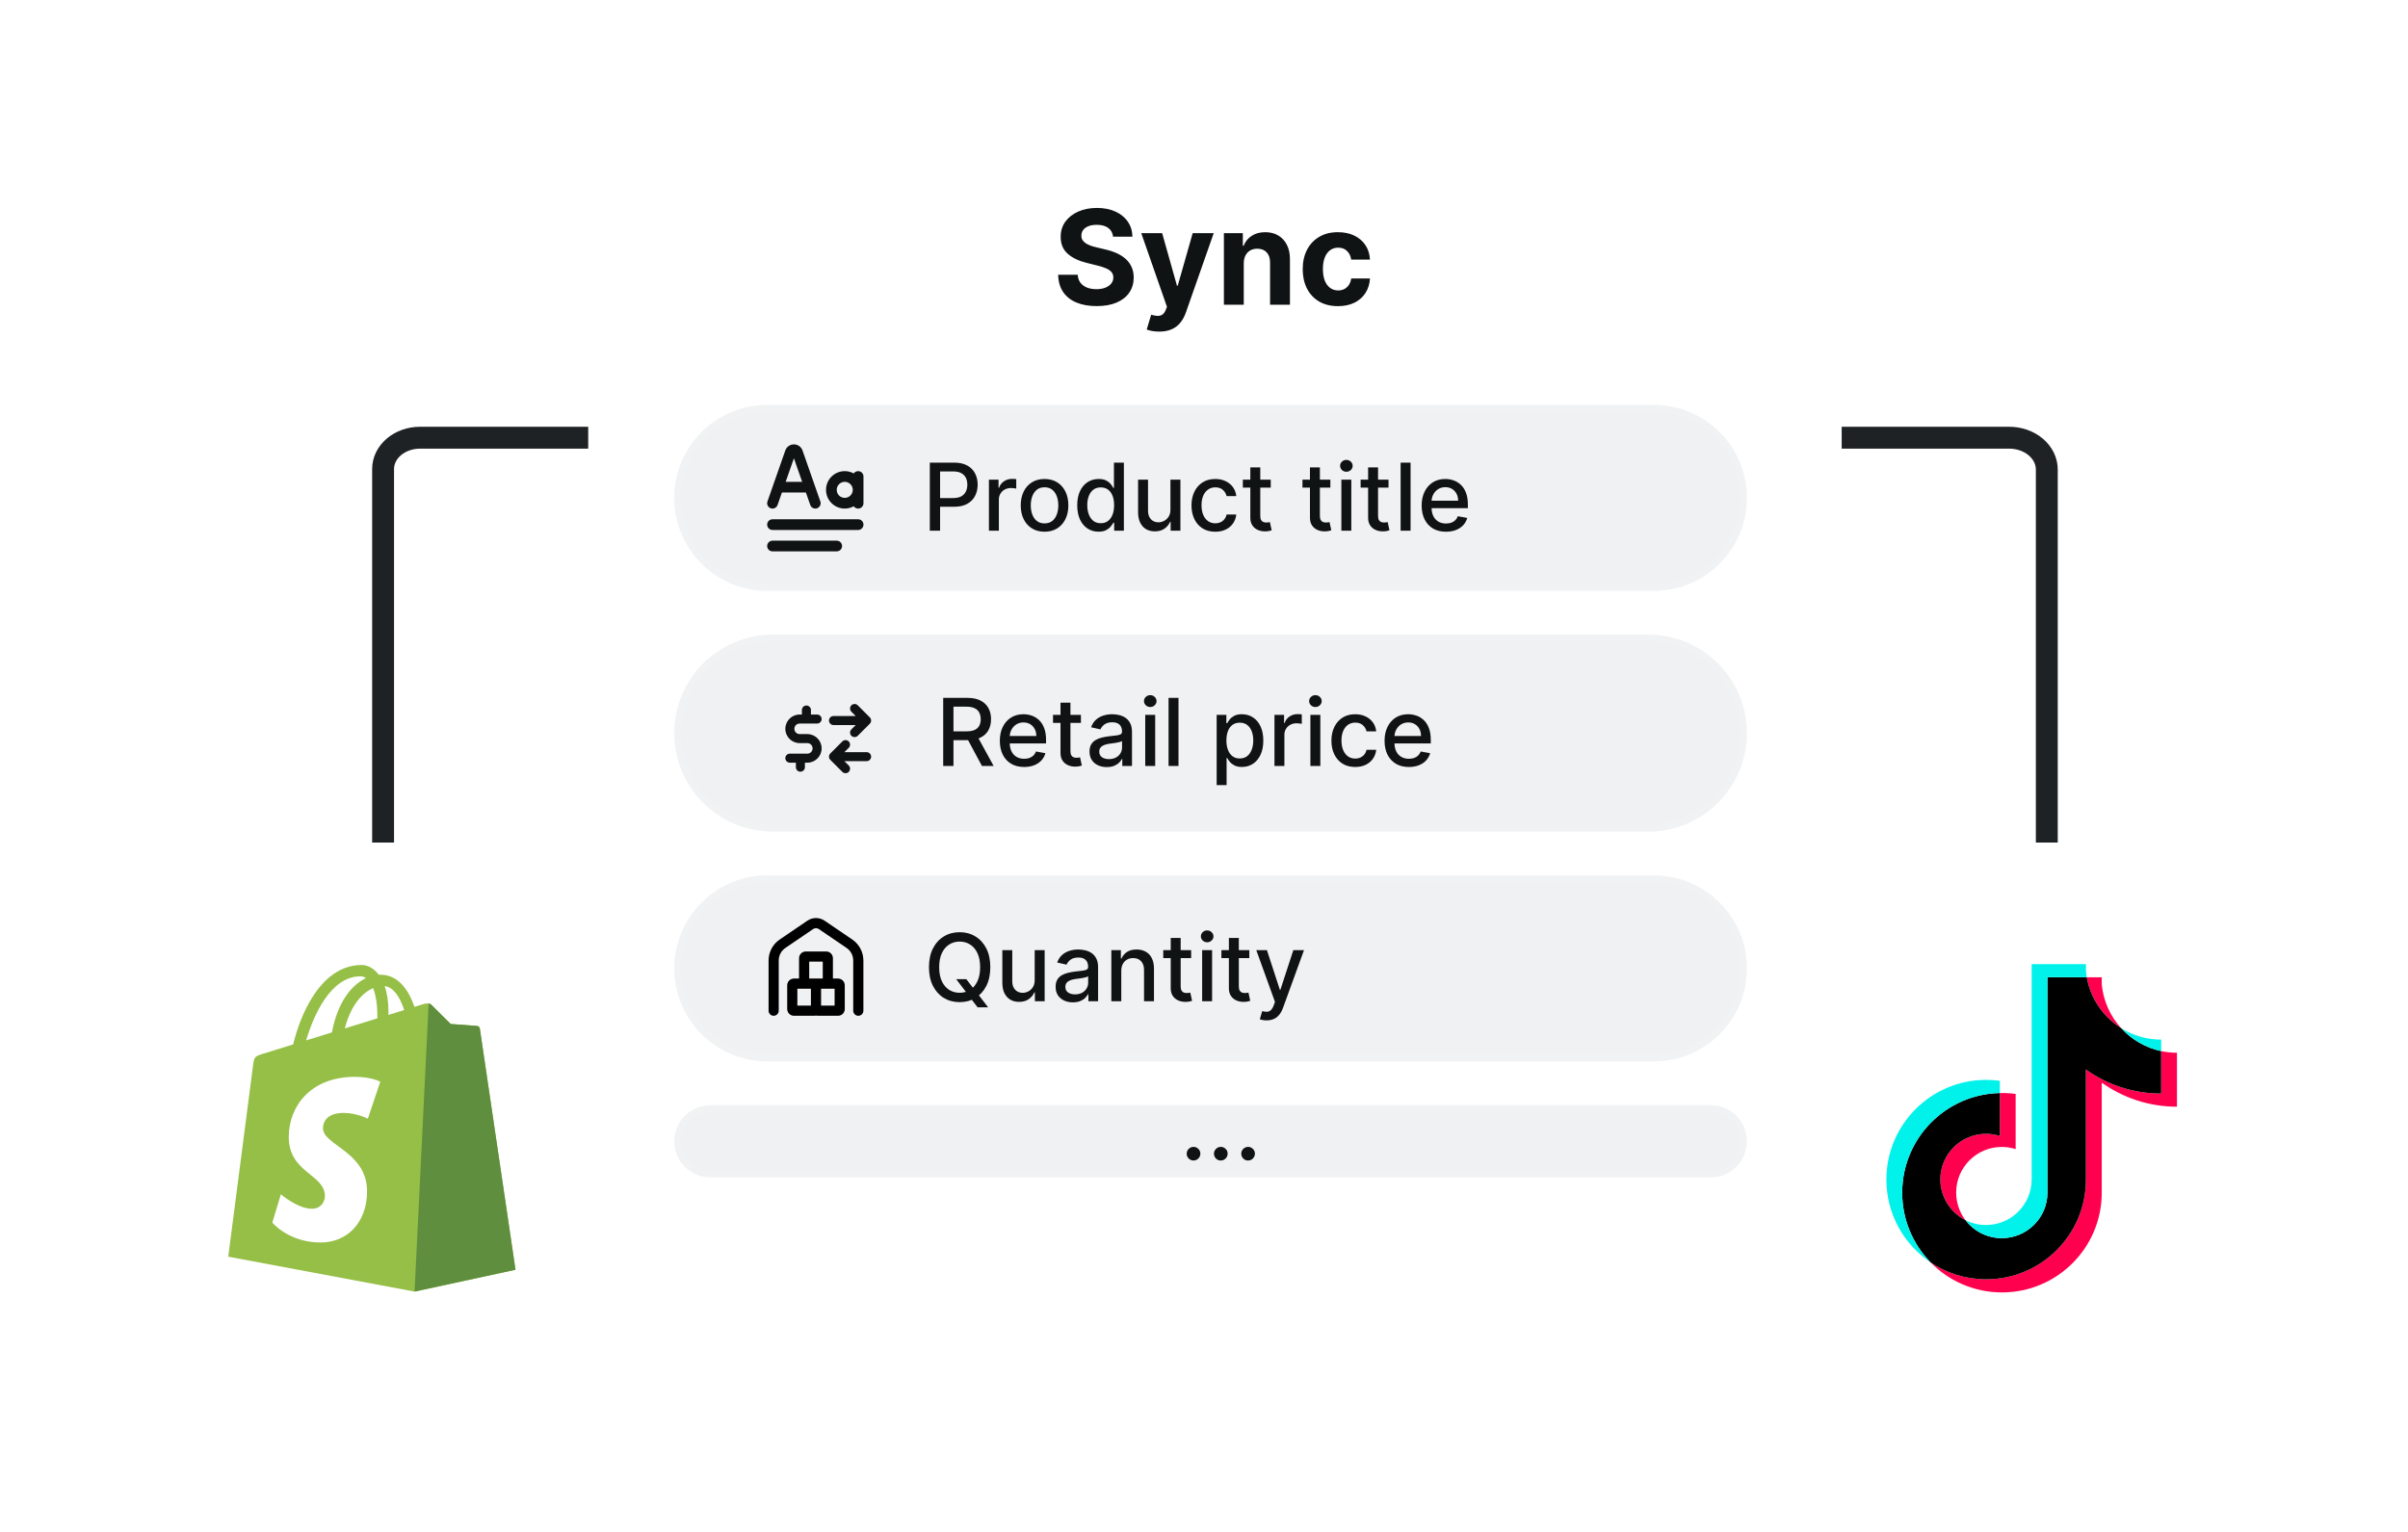 <svg width="220" height="140" viewBox="0 0 220 140" fill="none" xmlns="http://www.w3.org/2000/svg">
<path d="M54 18.471C54 16.002 56.327 14 59.199 14H162.801C165.672 14 168 16.002 168 18.471V107.532C168 110 165.672 112 162.801 112H59.199C56.327 112 54 110 54 107.532V18.471Z" fill="white"/>
<path d="M61.6 45.5C61.6 40.806 65.406 37 70.1 37H151.1C155.795 37 159.6 40.806 159.6 45.5C159.6 50.194 155.795 54 151.1 54H70.1C65.406 54 61.6 50.194 61.6 45.5Z" fill="#F0F1F2"/>
<path d="M70.1 37.306H151.1C155.626 37.306 159.294 40.974 159.294 45.5C159.294 50.026 155.626 53.694 151.1 53.694H70.1C65.574 53.694 61.906 50.026 61.906 45.5C61.906 40.974 65.574 37.306 70.1 37.306Z" stroke="white" stroke-opacity="0.1" stroke-width="0.611"/>
<g clip-path="url(#clip0_1383_4750)">
<path fill-rule="evenodd" clip-rule="evenodd" d="M73.629 45.011L74.028 46.151C74.117 46.406 74.396 46.54 74.65 46.45C74.905 46.361 75.04 46.082 74.95 45.828L73.32 41.169C73.203 40.835 72.888 40.611 72.533 40.611C72.179 40.611 71.864 40.835 71.747 41.169L70.116 45.828C70.027 46.082 70.162 46.361 70.416 46.45C70.671 46.54 70.95 46.406 71.039 46.151L71.438 45.011H73.629ZM73.287 44.034L72.533 41.882L71.78 44.034H73.287Z" fill="#101314"/>
<path fill-rule="evenodd" clip-rule="evenodd" d="M77.178 43.056C77.475 43.056 77.755 43.132 77.999 43.265C78.087 43.139 78.234 43.056 78.4 43.056C78.67 43.056 78.889 43.275 78.889 43.545V45.989C78.889 46.259 78.67 46.478 78.4 46.478C78.234 46.478 78.087 46.395 77.999 46.269C77.755 46.402 77.475 46.478 77.178 46.478C76.233 46.478 75.467 45.712 75.467 44.767C75.467 43.822 76.233 43.056 77.178 43.056ZM77.178 45.5C77.583 45.5 77.911 45.172 77.911 44.767C77.911 44.362 77.583 44.034 77.178 44.034C76.773 44.034 76.445 44.362 76.445 44.767C76.445 45.172 76.773 45.5 77.178 45.5Z" fill="#101314"/>
<path d="M70.578 47.456C70.308 47.456 70.089 47.675 70.089 47.945C70.089 48.215 70.308 48.434 70.578 48.434H78.4C78.67 48.434 78.889 48.215 78.889 47.945C78.889 47.675 78.67 47.456 78.4 47.456H70.578Z" fill="#101314"/>
<path d="M70.578 49.411C70.308 49.411 70.089 49.63 70.089 49.9C70.089 50.17 70.308 50.389 70.578 50.389H76.445C76.715 50.389 76.933 50.17 76.933 49.9C76.933 49.63 76.715 49.411 76.445 49.411H70.578Z" fill="#101314"/>
</g>
<path d="M84.95 48.5V42.278H87.168C87.652 42.278 88.053 42.366 88.371 42.542C88.689 42.718 88.927 42.959 89.085 43.265C89.243 43.569 89.322 43.911 89.322 44.292C89.322 44.675 89.242 45.019 89.082 45.325C88.924 45.629 88.685 45.87 88.365 46.048C88.047 46.224 87.647 46.312 87.165 46.312H85.64V45.517H87.08C87.386 45.517 87.634 45.464 87.825 45.358C88.015 45.251 88.155 45.105 88.244 44.921C88.333 44.737 88.377 44.527 88.377 44.292C88.377 44.057 88.333 43.849 88.244 43.666C88.155 43.484 88.014 43.341 87.822 43.238C87.631 43.135 87.38 43.083 87.068 43.083H85.889V48.5H84.95ZM90.35 48.5V43.833H91.228V44.575H91.277C91.362 44.324 91.512 44.126 91.726 43.982C91.943 43.836 92.188 43.764 92.462 43.764C92.518 43.764 92.585 43.766 92.662 43.77C92.741 43.774 92.803 43.779 92.847 43.785V44.654C92.811 44.644 92.746 44.632 92.653 44.62C92.56 44.606 92.467 44.599 92.374 44.599C92.159 44.599 91.967 44.645 91.799 44.736C91.633 44.825 91.501 44.949 91.404 45.109C91.307 45.267 91.258 45.448 91.258 45.65V48.5H90.35ZM95.432 48.594C94.995 48.594 94.613 48.494 94.287 48.293C93.961 48.093 93.707 47.812 93.527 47.452C93.347 47.091 93.257 46.67 93.257 46.188C93.257 45.704 93.347 45.281 93.527 44.918C93.707 44.555 93.961 44.274 94.287 44.073C94.613 43.873 94.995 43.773 95.432 43.773C95.87 43.773 96.251 43.873 96.578 44.073C96.904 44.274 97.157 44.555 97.337 44.918C97.517 45.281 97.608 45.704 97.608 46.188C97.608 46.67 97.517 47.091 97.337 47.452C97.157 47.812 96.904 48.093 96.578 48.293C96.251 48.494 95.87 48.594 95.432 48.594ZM95.435 47.832C95.719 47.832 95.954 47.757 96.14 47.607C96.326 47.457 96.464 47.257 96.553 47.008C96.644 46.759 96.69 46.485 96.69 46.185C96.69 45.887 96.644 45.614 96.553 45.365C96.464 45.113 96.326 44.912 96.14 44.76C95.954 44.608 95.719 44.532 95.435 44.532C95.15 44.532 94.913 44.608 94.724 44.76C94.538 44.912 94.399 45.113 94.308 45.365C94.219 45.614 94.174 45.887 94.174 46.185C94.174 46.485 94.219 46.759 94.308 47.008C94.399 47.257 94.538 47.457 94.724 47.607C94.913 47.757 95.15 47.832 95.435 47.832ZM100.369 48.591C99.992 48.591 99.656 48.495 99.36 48.303C99.066 48.108 98.835 47.832 98.667 47.473C98.501 47.113 98.418 46.68 98.418 46.176C98.418 45.671 98.502 45.24 98.67 44.882C98.84 44.523 99.073 44.249 99.369 44.058C99.665 43.868 100 43.773 100.375 43.773C100.664 43.773 100.897 43.821 101.073 43.918C101.252 44.014 101.389 44.125 101.487 44.253C101.586 44.38 101.663 44.493 101.717 44.59H101.772V42.278H102.681V48.5H101.793V47.774H101.717C101.663 47.873 101.584 47.986 101.48 48.114C101.379 48.242 101.239 48.353 101.061 48.448C100.883 48.544 100.652 48.591 100.369 48.591ZM100.569 47.816C100.83 47.816 101.051 47.748 101.231 47.61C101.414 47.47 101.551 47.277 101.645 47.029C101.74 46.782 101.787 46.495 101.787 46.167C101.787 45.843 101.741 45.559 101.648 45.316C101.554 45.073 101.418 44.883 101.237 44.748C101.057 44.612 100.834 44.544 100.569 44.544C100.296 44.544 100.068 44.615 99.885 44.757C99.703 44.899 99.565 45.092 99.472 45.337C99.381 45.582 99.335 45.859 99.335 46.167C99.335 46.479 99.382 46.759 99.475 47.008C99.569 47.257 99.706 47.455 99.888 47.601C100.073 47.745 100.3 47.816 100.569 47.816ZM106.933 46.565V43.833H107.845V48.5H106.952V47.692H106.903C106.796 47.941 106.623 48.149 106.386 48.315C106.151 48.479 105.859 48.561 105.508 48.561C105.209 48.561 104.943 48.495 104.712 48.363C104.483 48.23 104.303 48.032 104.172 47.771C104.042 47.51 103.977 47.187 103.977 46.802V43.833H104.886V46.692C104.886 47.01 104.974 47.264 105.15 47.452C105.326 47.64 105.555 47.734 105.837 47.734C106.007 47.734 106.176 47.692 106.344 47.607C106.514 47.522 106.655 47.393 106.766 47.221C106.88 47.049 106.935 46.83 106.933 46.565ZM111.031 48.594C110.579 48.594 110.19 48.492 109.864 48.287C109.54 48.081 109.291 47.796 109.117 47.434C108.943 47.071 108.856 46.656 108.856 46.188C108.856 45.714 108.945 45.296 109.123 44.933C109.301 44.569 109.552 44.284 109.877 44.079C110.201 43.875 110.582 43.773 111.022 43.773C111.376 43.773 111.692 43.838 111.97 43.97C112.247 44.1 112.471 44.282 112.641 44.517C112.813 44.752 112.916 45.026 112.948 45.34H112.064C112.015 45.121 111.904 44.933 111.73 44.775C111.558 44.617 111.327 44.538 111.037 44.538C110.784 44.538 110.562 44.605 110.372 44.739C110.183 44.87 110.037 45.059 109.931 45.304C109.826 45.547 109.773 45.834 109.773 46.167C109.773 46.507 109.825 46.801 109.928 47.048C110.031 47.295 110.177 47.486 110.366 47.622C110.556 47.758 110.78 47.825 111.037 47.825C111.209 47.825 111.365 47.794 111.505 47.731C111.647 47.666 111.765 47.574 111.86 47.455C111.958 47.335 112.026 47.192 112.064 47.023H112.948C112.916 47.325 112.818 47.595 112.653 47.832C112.489 48.069 112.27 48.255 111.994 48.391C111.721 48.526 111.4 48.594 111.031 48.594ZM116.098 43.833V44.562H113.549V43.833H116.098ZM114.233 42.715H115.141V47.13C115.141 47.306 115.167 47.439 115.22 47.528C115.273 47.615 115.34 47.675 115.424 47.707C115.509 47.737 115.601 47.753 115.7 47.753C115.773 47.753 115.837 47.748 115.891 47.737C115.946 47.727 115.989 47.719 116.019 47.713L116.183 48.464C116.13 48.484 116.055 48.504 115.958 48.524C115.861 48.547 115.74 48.559 115.594 48.561C115.355 48.565 115.132 48.522 114.925 48.433C114.719 48.344 114.552 48.206 114.424 48.02C114.296 47.834 114.233 47.6 114.233 47.318V42.715ZM121.545 43.833V44.562H118.996V43.833H121.545ZM119.68 42.715H120.588V47.13C120.588 47.306 120.615 47.439 120.667 47.528C120.72 47.615 120.788 47.675 120.871 47.707C120.956 47.737 121.048 47.753 121.147 47.753C121.22 47.753 121.284 47.748 121.339 47.737C121.394 47.727 121.436 47.719 121.467 47.713L121.631 48.464C121.578 48.484 121.503 48.504 121.406 48.524C121.309 48.547 121.187 48.559 121.041 48.561C120.802 48.565 120.579 48.522 120.373 48.433C120.166 48.344 119.999 48.206 119.871 48.02C119.744 47.834 119.68 47.6 119.68 47.318V42.715ZM122.55 48.5V43.833H123.459V48.5H122.55ZM123.009 43.113C122.851 43.113 122.715 43.061 122.602 42.955C122.491 42.848 122.435 42.72 122.435 42.572C122.435 42.423 122.491 42.295 122.602 42.19C122.715 42.082 122.851 42.029 123.009 42.029C123.167 42.029 123.302 42.082 123.413 42.19C123.527 42.295 123.583 42.423 123.583 42.572C123.583 42.72 123.527 42.848 123.413 42.955C123.302 43.061 123.167 43.113 123.009 43.113ZM126.859 43.833V44.562H124.31V43.833H126.859ZM124.994 42.715H125.902V47.13C125.902 47.306 125.929 47.439 125.981 47.528C126.034 47.615 126.102 47.675 126.185 47.707C126.27 47.737 126.362 47.753 126.461 47.753C126.534 47.753 126.598 47.748 126.653 47.737C126.707 47.727 126.75 47.719 126.78 47.713L126.944 48.464C126.892 48.484 126.817 48.504 126.72 48.524C126.622 48.547 126.501 48.559 126.355 48.561C126.116 48.565 125.893 48.522 125.687 48.433C125.48 48.344 125.313 48.206 125.185 48.02C125.058 47.834 124.994 47.6 124.994 47.318V42.715ZM128.873 42.278V48.5H127.964V42.278H128.873ZM132.106 48.594C131.646 48.594 131.251 48.496 130.918 48.3C130.588 48.101 130.333 47.822 130.153 47.464C129.974 47.103 129.885 46.681 129.885 46.197C129.885 45.719 129.974 45.298 130.153 44.933C130.333 44.569 130.584 44.284 130.906 44.079C131.23 43.875 131.609 43.773 132.042 43.773C132.306 43.773 132.561 43.816 132.808 43.903C133.055 43.99 133.277 44.127 133.473 44.313C133.67 44.5 133.825 44.742 133.938 45.039C134.052 45.335 134.108 45.695 134.108 46.118V46.44H130.399V45.76H133.218C133.218 45.52 133.17 45.309 133.072 45.125C132.975 44.938 132.838 44.791 132.662 44.684C132.488 44.577 132.283 44.523 132.049 44.523C131.793 44.523 131.571 44.586 131.38 44.711C131.192 44.835 131.046 44.997 130.943 45.197C130.841 45.396 130.791 45.612 130.791 45.845V46.376C130.791 46.688 130.845 46.954 130.955 47.172C131.066 47.391 131.221 47.558 131.42 47.674C131.618 47.787 131.85 47.844 132.115 47.844C132.288 47.844 132.445 47.819 132.586 47.771C132.728 47.72 132.851 47.645 132.954 47.546C133.057 47.447 133.136 47.324 133.191 47.178L134.051 47.333C133.982 47.587 133.858 47.808 133.68 47.999C133.504 48.187 133.282 48.334 133.015 48.439C132.749 48.542 132.447 48.594 132.106 48.594Z" fill="#101314"/>
<path d="M61.6 67C61.6 62.029 65.629 58 70.6 58H150.6C155.571 58 159.6 62.029 159.6 67C159.6 71.971 155.571 76 150.6 76H70.6C65.629 76 61.6 71.971 61.6 67Z" fill="#F0F1F2"/>
<path d="M70.6 58.306H150.6C155.402 58.306 159.294 62.198 159.294 67C159.294 71.802 155.402 75.694 150.6 75.694H70.6C65.798 75.694 61.906 71.802 61.906 67C61.906 62.198 65.798 58.306 70.6 58.306Z" stroke="white" stroke-opacity="0.1" stroke-width="0.611"/>
<path d="M75.738 65.85C75.738 65.622 75.922 65.437 76.15 65.437H78.179L77.784 65.042C77.623 64.88 77.623 64.619 77.784 64.458C77.945 64.297 78.206 64.297 78.367 64.458L79.467 65.558C79.544 65.636 79.588 65.74 79.588 65.85C79.588 65.959 79.544 66.064 79.467 66.142L78.367 67.242C78.206 67.403 77.945 67.403 77.784 67.242C77.623 67.081 77.623 66.819 77.784 66.658L78.179 66.262H76.15C75.922 66.262 75.738 66.078 75.738 65.85Z" fill="#101314"/>
<path d="M74.088 64.887C74.088 64.66 73.903 64.475 73.675 64.475C73.447 64.475 73.263 64.66 73.263 64.887V65.3H73.056C72.335 65.3 71.75 65.885 71.75 66.606C71.75 67.328 72.335 67.912 73.056 67.912H73.76C74.026 67.912 74.241 68.128 74.241 68.394C74.241 68.659 74.026 68.875 73.76 68.875H72.163C71.935 68.875 71.75 69.06 71.75 69.287C71.75 69.515 71.935 69.7 72.163 69.7H72.713V70.112C72.713 70.34 72.897 70.525 73.125 70.525C73.353 70.525 73.538 70.34 73.538 70.112V69.7H73.76C74.482 69.7 75.066 69.115 75.066 68.394C75.066 67.672 74.482 67.088 73.76 67.088H73.056C72.791 67.088 72.575 66.872 72.575 66.606C72.575 66.34 72.791 66.125 73.056 66.125H74.654C74.882 66.125 75.066 65.94 75.066 65.712C75.066 65.485 74.882 65.3 74.654 65.3H74.088V64.887Z" fill="#101314"/>
<path d="M77.146 69.562H79.175C79.403 69.562 79.588 69.378 79.588 69.15C79.588 68.922 79.403 68.737 79.175 68.737H77.146L77.542 68.342C77.703 68.18 77.703 67.919 77.542 67.758C77.381 67.597 77.12 67.597 76.959 67.758L75.859 68.858C75.698 69.019 75.698 69.281 75.859 69.442L76.959 70.542C77.12 70.703 77.381 70.703 77.542 70.542C77.703 70.38 77.703 70.119 77.542 69.958L77.146 69.562Z" fill="#101314"/>
<path d="M86.173 70V63.778H88.391C88.873 63.778 89.273 63.861 89.591 64.027C89.911 64.193 90.15 64.423 90.308 64.717C90.466 65.008 90.545 65.346 90.545 65.728C90.545 66.109 90.465 66.444 90.305 66.734C90.147 67.022 89.908 67.245 89.588 67.405C89.269 67.565 88.87 67.645 88.388 67.645H86.707V66.837H88.302C88.606 66.837 88.853 66.794 89.044 66.707C89.236 66.62 89.377 66.493 89.466 66.327C89.555 66.161 89.6 65.961 89.6 65.728C89.6 65.493 89.554 65.29 89.463 65.118C89.374 64.945 89.233 64.814 89.041 64.723C88.85 64.629 88.6 64.583 88.29 64.583H87.111V70H86.173ZM89.244 67.193L90.781 70H89.712L88.205 67.193H89.244ZM93.567 70.094C93.107 70.094 92.711 69.996 92.379 69.799C92.049 69.601 91.793 69.323 91.613 68.964C91.435 68.603 91.346 68.181 91.346 67.697C91.346 67.219 91.435 66.798 91.613 66.433C91.793 66.069 92.045 65.784 92.367 65.579C92.691 65.375 93.07 65.273 93.503 65.273C93.766 65.273 94.022 65.316 94.269 65.403C94.516 65.49 94.737 65.627 94.934 65.813C95.13 66 95.285 66.242 95.399 66.54C95.512 66.835 95.569 67.195 95.569 67.618V67.94H91.859V67.26H94.679C94.679 67.02 94.63 66.809 94.533 66.625C94.436 66.438 94.299 66.291 94.123 66.184C93.949 66.077 93.744 66.023 93.509 66.023C93.254 66.023 93.031 66.086 92.841 66.211C92.652 66.335 92.507 66.497 92.403 66.698C92.302 66.896 92.251 67.112 92.251 67.345V67.876C92.251 68.188 92.306 68.454 92.415 68.672C92.527 68.891 92.682 69.058 92.88 69.174C93.079 69.287 93.311 69.344 93.576 69.344C93.748 69.344 93.905 69.319 94.047 69.271C94.189 69.22 94.311 69.145 94.415 69.046C94.518 68.947 94.597 68.824 94.651 68.678L95.511 68.833C95.442 69.087 95.319 69.308 95.141 69.499C94.964 69.687 94.743 69.834 94.475 69.939C94.21 70.043 93.907 70.094 93.567 70.094ZM98.755 65.333V66.062H96.206V65.333H98.755ZM96.89 64.215H97.798V68.63C97.798 68.806 97.825 68.939 97.877 69.028C97.93 69.115 97.998 69.175 98.081 69.207C98.166 69.237 98.258 69.253 98.357 69.253C98.43 69.253 98.494 69.248 98.549 69.237C98.603 69.227 98.646 69.219 98.676 69.213L98.84 69.963C98.788 69.984 98.713 70.004 98.615 70.024C98.518 70.047 98.397 70.059 98.251 70.061C98.012 70.065 97.789 70.022 97.582 69.933C97.376 69.844 97.209 69.706 97.081 69.52C96.954 69.334 96.89 69.1 96.89 68.818V64.215ZM101.118 70.103C100.823 70.103 100.555 70.049 100.316 69.939C100.077 69.828 99.888 69.667 99.748 69.456C99.61 69.246 99.541 68.987 99.541 68.681C99.541 68.418 99.592 68.201 99.693 68.031C99.795 67.861 99.931 67.726 100.103 67.627C100.276 67.528 100.468 67.453 100.681 67.402C100.893 67.352 101.11 67.313 101.331 67.287C101.61 67.254 101.837 67.228 102.011 67.208C102.186 67.186 102.312 67.15 102.391 67.102C102.47 67.053 102.51 66.974 102.51 66.865V66.843C102.51 66.578 102.435 66.372 102.285 66.227C102.137 66.081 101.916 66.008 101.623 66.008C101.317 66.008 101.076 66.076 100.899 66.211C100.725 66.345 100.605 66.494 100.538 66.658L99.684 66.463C99.785 66.18 99.933 65.951 100.128 65.777C100.324 65.601 100.55 65.473 100.805 65.394C101.061 65.313 101.329 65.273 101.61 65.273C101.797 65.273 101.994 65.295 102.203 65.339C102.414 65.382 102.61 65.461 102.792 65.576C102.977 65.692 103.128 65.857 103.245 66.072C103.362 66.284 103.421 66.561 103.421 66.901V70H102.534V69.362H102.498C102.439 69.48 102.351 69.595 102.233 69.708C102.116 69.822 101.965 69.916 101.781 69.991C101.596 70.066 101.375 70.103 101.118 70.103ZM101.316 69.374C101.567 69.374 101.782 69.325 101.96 69.225C102.14 69.126 102.277 68.996 102.37 68.836C102.465 68.674 102.513 68.501 102.513 68.317V67.715C102.48 67.748 102.418 67.778 102.324 67.806C102.233 67.833 102.129 67.856 102.011 67.876C101.894 67.894 101.78 67.912 101.668 67.928C101.557 67.942 101.464 67.954 101.389 67.964C101.212 67.987 101.051 68.024 100.906 68.077C100.762 68.129 100.646 68.205 100.559 68.305C100.474 68.402 100.432 68.531 100.432 68.694C100.432 68.918 100.515 69.088 100.681 69.204C100.847 69.317 101.058 69.374 101.316 69.374ZM104.631 70V65.333H105.54V70H104.631ZM105.09 64.613C104.932 64.613 104.796 64.561 104.683 64.455C104.571 64.348 104.516 64.22 104.516 64.073C104.516 63.923 104.571 63.795 104.683 63.69C104.796 63.582 104.932 63.529 105.09 63.529C105.248 63.529 105.383 63.582 105.494 63.69C105.607 63.795 105.664 63.923 105.664 64.073C105.664 64.22 105.607 64.348 105.494 64.455C105.383 64.561 105.248 64.613 105.09 64.613ZM107.67 63.778V70H106.762V63.778H107.67ZM111.156 71.75V65.333H112.044V66.09H112.12C112.172 65.993 112.248 65.88 112.347 65.753C112.447 65.625 112.584 65.514 112.761 65.418C112.937 65.321 113.17 65.273 113.459 65.273C113.836 65.273 114.172 65.368 114.468 65.558C114.764 65.749 114.996 66.023 115.164 66.382C115.334 66.74 115.419 67.171 115.419 67.676C115.419 68.18 115.335 68.613 115.167 68.973C114.999 69.332 114.768 69.608 114.474 69.802C114.18 69.995 113.845 70.091 113.469 70.091C113.185 70.091 112.953 70.043 112.773 69.948C112.595 69.853 112.455 69.742 112.353 69.614C112.252 69.487 112.174 69.373 112.12 69.274H112.065V71.75H111.156ZM112.047 67.667C112.047 67.995 112.094 68.282 112.189 68.529C112.285 68.777 112.422 68.97 112.603 69.11C112.783 69.248 113.004 69.316 113.265 69.316C113.536 69.316 113.763 69.245 113.946 69.101C114.128 68.955 114.266 68.757 114.359 68.508C114.454 68.259 114.501 67.979 114.501 67.667C114.501 67.359 114.455 67.082 114.362 66.837C114.271 66.592 114.133 66.399 113.949 66.257C113.766 66.115 113.538 66.044 113.265 66.044C113.002 66.044 112.779 66.112 112.597 66.248C112.416 66.383 112.28 66.573 112.186 66.816C112.093 67.059 112.047 67.343 112.047 67.667ZM116.437 70V65.333H117.315V66.075H117.363C117.449 65.823 117.598 65.626 117.813 65.482C118.03 65.336 118.275 65.263 118.548 65.263C118.605 65.263 118.672 65.266 118.749 65.269C118.828 65.274 118.89 65.279 118.934 65.285V66.154C118.898 66.144 118.833 66.132 118.74 66.12C118.647 66.106 118.553 66.099 118.46 66.099C118.246 66.099 118.054 66.144 117.886 66.236C117.72 66.325 117.588 66.449 117.491 66.609C117.394 66.767 117.345 66.948 117.345 67.15V70H116.437ZM119.72 70V65.333H120.629V70H119.72ZM120.179 64.613C120.021 64.613 119.885 64.561 119.772 64.455C119.661 64.348 119.605 64.22 119.605 64.073C119.605 63.923 119.661 63.795 119.772 63.69C119.885 63.582 120.021 63.529 120.179 63.529C120.337 63.529 120.472 63.582 120.583 63.69C120.697 63.795 120.753 63.923 120.753 64.073C120.753 64.22 120.697 64.348 120.583 64.455C120.472 64.561 120.337 64.613 120.179 64.613ZM123.817 70.094C123.365 70.094 122.976 69.992 122.65 69.787C122.326 69.581 122.077 69.296 121.903 68.934C121.728 68.571 121.641 68.156 121.641 67.688C121.641 67.214 121.73 66.796 121.909 66.433C122.087 66.069 122.338 65.784 122.662 65.579C122.986 65.375 123.368 65.273 123.807 65.273C124.162 65.273 124.478 65.338 124.755 65.47C125.033 65.6 125.257 65.782 125.427 66.017C125.599 66.252 125.701 66.526 125.734 66.84H124.85C124.801 66.621 124.69 66.433 124.515 66.275C124.343 66.117 124.112 66.038 123.823 66.038C123.569 66.038 123.348 66.105 123.157 66.239C122.969 66.37 122.822 66.559 122.717 66.804C122.611 67.047 122.559 67.335 122.559 67.667C122.559 68.007 122.61 68.301 122.714 68.548C122.817 68.795 122.963 68.986 123.151 69.122C123.342 69.258 123.565 69.326 123.823 69.326C123.995 69.326 124.151 69.294 124.291 69.231C124.432 69.166 124.551 69.074 124.646 68.955C124.743 68.835 124.811 68.692 124.85 68.523H125.734C125.701 68.825 125.603 69.095 125.439 69.332C125.275 69.569 125.055 69.755 124.78 69.891C124.506 70.026 124.185 70.094 123.817 70.094ZM128.716 70.094C128.257 70.094 127.861 69.996 127.529 69.799C127.198 69.601 126.943 69.323 126.763 68.964C126.585 68.603 126.496 68.181 126.496 67.697C126.496 67.219 126.585 66.798 126.763 66.433C126.943 66.069 127.194 65.784 127.516 65.579C127.84 65.375 128.219 65.273 128.653 65.273C128.916 65.273 129.171 65.316 129.418 65.403C129.665 65.49 129.887 65.627 130.084 65.813C130.28 66 130.435 66.242 130.548 66.54C130.662 66.835 130.719 67.195 130.719 67.618V67.94H127.009V67.26H129.828C129.828 67.02 129.78 66.809 129.683 66.625C129.585 66.438 129.449 66.291 129.272 66.184C129.098 66.077 128.894 66.023 128.659 66.023C128.404 66.023 128.181 66.086 127.99 66.211C127.802 66.335 127.656 66.497 127.553 66.698C127.452 66.896 127.401 67.112 127.401 67.345V67.876C127.401 68.188 127.456 68.454 127.565 68.672C127.676 68.891 127.831 69.058 128.03 69.174C128.228 69.287 128.46 69.344 128.726 69.344C128.898 69.344 129.055 69.319 129.196 69.271C129.338 69.22 129.461 69.145 129.564 69.046C129.667 68.947 129.746 68.824 129.801 68.678L130.661 68.833C130.592 69.087 130.468 69.308 130.29 69.499C130.114 69.687 129.892 69.834 129.625 69.939C129.36 70.043 129.057 70.094 128.716 70.094Z" fill="#101314"/>
<path d="M61.6 88.5C61.6 83.806 65.406 80 70.1 80H151.1C155.795 80 159.6 83.806 159.6 88.5C159.6 93.194 155.795 97 151.1 97H70.1C65.406 97 61.6 93.194 61.6 88.5Z" fill="#F0F1F2"/>
<path d="M70.1 80.306H151.1C155.626 80.306 159.294 83.974 159.294 88.5C159.294 93.026 155.626 96.694 151.1 96.694H70.1C65.574 96.694 61.906 93.026 61.906 88.5C61.906 83.974 65.574 80.306 70.1 80.306Z" stroke="white" stroke-opacity="0.1" stroke-width="0.611"/>
<g clip-path="url(#clip1_1383_4750)">
<path d="M75.333 84.139C75.102 83.982 74.829 83.898 74.55 83.898C74.271 83.898 73.998 83.982 73.767 84.139L71.234 85.862C70.921 86.075 70.665 86.361 70.488 86.695C70.311 87.029 70.219 87.402 70.219 87.78V92.367C70.219 92.49 70.268 92.608 70.355 92.695C70.442 92.782 70.56 92.831 70.683 92.831C70.806 92.831 70.924 92.782 71.011 92.695C71.098 92.608 71.147 92.49 71.147 92.367V87.781C71.147 87.32 71.375 86.888 71.756 86.63L74.289 84.907C74.366 84.855 74.457 84.827 74.55 84.827C74.643 84.827 74.734 84.855 74.811 84.907L77.344 86.629C77.725 86.889 77.953 87.32 77.953 87.78V92.367C77.953 92.49 78.002 92.608 78.089 92.695C78.176 92.782 78.294 92.831 78.417 92.831C78.54 92.831 78.658 92.782 78.745 92.695C78.832 92.608 78.881 92.49 78.881 92.367V87.781C78.881 87.402 78.789 87.03 78.612 86.695C78.435 86.361 78.179 86.075 77.866 85.862L75.333 84.139Z" fill="black"/>
<path fill-rule="evenodd" clip-rule="evenodd" d="M74.55 92.812C74.501 92.824 74.449 92.831 74.395 92.831H72.539C72.375 92.831 72.218 92.766 72.102 92.65C71.986 92.534 71.92 92.377 71.92 92.213V90.047C71.92 89.883 71.986 89.725 72.102 89.609C72.218 89.493 72.375 89.428 72.539 89.428H73.003V87.572C73.003 87.408 73.068 87.25 73.184 87.134C73.3 87.018 73.458 86.953 73.622 86.953H75.478C75.642 86.953 75.8 87.018 75.916 87.134C76.032 87.25 76.097 87.408 76.097 87.572V89.428H76.561C76.725 89.428 76.882 89.493 76.999 89.609C77.115 89.725 77.18 89.883 77.18 90.047V92.213C77.18 92.377 77.115 92.534 76.999 92.65C76.882 92.766 76.725 92.831 76.561 92.831H74.705C74.653 92.831 74.601 92.825 74.55 92.812ZM75.014 90.356V91.903H76.252V90.356H75.014ZM74.086 91.903V90.356H72.849V91.903H74.086ZM75.169 89.428V87.881H73.931V89.428H75.169Z" fill="black"/>
</g>
<path d="M87.36 89.483H88.284L88.934 90.33L89.241 90.707L90.277 92.059H89.317L88.624 91.157L88.387 90.829L87.36 89.483ZM90.477 88.389C90.477 89.053 90.356 89.624 90.113 90.102C89.87 90.578 89.536 90.945 89.113 91.202C88.692 91.457 88.213 91.585 87.676 91.585C87.137 91.585 86.656 91.457 86.233 91.202C85.812 90.945 85.479 90.577 85.236 90.099C84.993 89.621 84.872 89.051 84.872 88.389C84.872 87.725 84.993 87.154 85.236 86.678C85.479 86.2 85.812 85.834 86.233 85.579C86.656 85.321 87.137 85.193 87.676 85.193C88.213 85.193 88.692 85.321 89.113 85.579C89.536 85.834 89.87 86.2 90.113 86.678C90.356 87.154 90.477 87.725 90.477 88.389ZM89.547 88.389C89.547 87.882 89.466 87.456 89.301 87.11C89.139 86.761 88.917 86.498 88.633 86.32C88.352 86.14 88.032 86.049 87.676 86.049C87.317 86.049 86.998 86.14 86.716 86.32C86.434 86.498 86.212 86.761 86.047 87.11C85.885 87.456 85.805 87.882 85.805 88.389C85.805 88.895 85.885 89.323 86.047 89.671C86.212 90.017 86.434 90.281 86.716 90.461C86.998 90.639 87.317 90.728 87.676 90.728C88.032 90.728 88.352 90.639 88.633 90.461C88.917 90.281 89.139 90.017 89.301 89.671C89.466 89.323 89.547 88.895 89.547 88.389ZM94.531 89.565V86.833H95.442V91.5H94.549V90.692H94.501C94.393 90.941 94.221 91.149 93.984 91.315C93.749 91.479 93.456 91.561 93.106 91.561C92.806 91.561 92.541 91.495 92.31 91.363C92.081 91.23 91.901 91.032 91.769 90.771C91.64 90.51 91.575 90.186 91.575 89.802V86.833H92.483V89.692C92.483 90.01 92.571 90.263 92.748 90.452C92.924 90.64 93.153 90.734 93.434 90.734C93.604 90.734 93.773 90.692 93.942 90.607C94.112 90.522 94.252 90.393 94.364 90.221C94.477 90.049 94.533 89.83 94.531 89.565ZM98.021 91.603C97.725 91.603 97.458 91.549 97.219 91.439C96.98 91.328 96.791 91.167 96.651 90.956C96.513 90.746 96.444 90.487 96.444 90.181C96.444 89.918 96.495 89.701 96.596 89.531C96.697 89.361 96.834 89.226 97.006 89.127C97.178 89.028 97.371 88.953 97.584 88.902C97.796 88.852 98.013 88.813 98.234 88.787C98.513 88.754 98.74 88.728 98.914 88.708C99.088 88.686 99.215 88.65 99.294 88.602C99.373 88.553 99.412 88.474 99.412 88.365V88.343C99.412 88.078 99.338 87.872 99.188 87.727C99.04 87.581 98.819 87.508 98.525 87.508C98.219 87.508 97.978 87.576 97.802 87.711C97.628 87.845 97.508 87.994 97.441 88.158L96.587 87.963C96.688 87.68 96.836 87.451 97.031 87.277C97.227 87.101 97.453 86.973 97.708 86.894C97.963 86.813 98.232 86.773 98.513 86.773C98.7 86.773 98.897 86.795 99.106 86.839C99.316 86.882 99.513 86.961 99.695 87.076C99.879 87.192 100.03 87.357 100.148 87.572C100.265 87.784 100.324 88.061 100.324 88.401V91.5H99.437V90.862H99.4C99.342 90.98 99.254 91.095 99.136 91.208C99.019 91.322 98.868 91.416 98.683 91.491C98.499 91.566 98.278 91.603 98.021 91.603ZM98.219 90.874C98.47 90.874 98.684 90.825 98.863 90.725C99.043 90.626 99.18 90.496 99.273 90.336C99.368 90.174 99.416 90.001 99.416 89.817V89.215C99.383 89.248 99.32 89.278 99.227 89.306C99.136 89.333 99.032 89.356 98.914 89.376C98.797 89.394 98.682 89.412 98.571 89.428C98.46 89.442 98.366 89.454 98.291 89.464C98.115 89.487 97.954 89.524 97.808 89.577C97.665 89.629 97.549 89.705 97.462 89.805C97.377 89.902 97.334 90.031 97.334 90.194C97.334 90.418 97.418 90.588 97.584 90.704C97.75 90.817 97.961 90.874 98.219 90.874ZM102.442 88.729V91.5H101.534V86.833H102.406V87.593H102.464C102.571 87.346 102.739 87.147 102.968 86.997C103.199 86.847 103.49 86.773 103.84 86.773C104.158 86.773 104.436 86.839 104.675 86.973C104.914 87.105 105.1 87.301 105.231 87.562C105.363 87.824 105.429 88.147 105.429 88.532V91.5H104.521V88.641C104.521 88.303 104.432 88.038 104.256 87.848C104.08 87.656 103.838 87.559 103.53 87.559C103.319 87.559 103.132 87.605 102.968 87.696C102.806 87.787 102.677 87.921 102.582 88.097C102.489 88.271 102.442 88.482 102.442 88.729ZM108.826 86.833V87.562H106.277V86.833H108.826ZM106.96 85.715H107.869V90.13C107.869 90.306 107.895 90.439 107.948 90.528C108 90.615 108.068 90.675 108.151 90.707C108.236 90.737 108.328 90.753 108.428 90.753C108.501 90.753 108.564 90.748 108.619 90.737C108.674 90.727 108.716 90.719 108.747 90.713L108.911 91.463C108.858 91.484 108.783 91.504 108.686 91.524C108.589 91.547 108.467 91.559 108.321 91.561C108.082 91.565 107.859 91.522 107.653 91.433C107.446 91.344 107.279 91.206 107.152 91.02C107.024 90.834 106.96 90.6 106.96 90.318V85.715ZM109.831 91.5V86.833H110.739V91.5H109.831ZM110.289 86.113C110.131 86.113 109.996 86.061 109.882 85.955C109.771 85.848 109.715 85.72 109.715 85.573C109.715 85.423 109.771 85.295 109.882 85.19C109.996 85.082 110.131 85.029 110.289 85.029C110.447 85.029 110.582 85.082 110.693 85.19C110.807 85.295 110.864 85.423 110.864 85.573C110.864 85.72 110.807 85.848 110.693 85.955C110.582 86.061 110.447 86.113 110.289 86.113ZM114.139 86.833V87.562H111.59V86.833H114.139ZM112.274 85.715H113.182V90.13C113.182 90.306 113.209 90.439 113.261 90.528C113.314 90.615 113.382 90.675 113.465 90.707C113.55 90.737 113.642 90.753 113.741 90.753C113.814 90.753 113.878 90.748 113.933 90.737C113.988 90.727 114.03 90.719 114.06 90.713L114.225 91.463C114.172 91.484 114.097 91.504 114 91.524C113.902 91.547 113.781 91.559 113.635 91.561C113.396 91.565 113.173 91.522 112.967 91.433C112.76 91.344 112.593 91.206 112.465 91.02C112.338 90.834 112.274 90.6 112.274 90.318V85.715ZM115.719 93.25C115.583 93.25 115.459 93.239 115.348 93.217C115.236 93.196 115.153 93.174 115.099 93.15L115.317 92.405C115.484 92.45 115.631 92.469 115.761 92.463C115.891 92.457 116.005 92.408 116.104 92.317C116.206 92.226 116.295 92.077 116.372 91.871L116.484 91.561L114.777 86.833H115.749L116.931 90.455H116.979L118.161 86.833H119.137L117.213 92.123C117.124 92.366 117.011 92.572 116.873 92.74C116.735 92.91 116.571 93.037 116.381 93.122C116.19 93.207 115.97 93.25 115.719 93.25Z" fill="#101314"/>
<path d="M61.6 104.3C61.6 102.477 63.078 101 64.9 101H156.3C158.123 101 159.6 102.477 159.6 104.3C159.6 106.123 158.123 107.6 156.3 107.6H64.9C63.078 107.6 61.6 106.123 61.6 104.3Z" fill="#F0F1F2"/>
<path d="M64.9 101.306H156.3C157.954 101.306 159.294 102.646 159.294 104.3C159.294 105.954 157.954 107.295 156.3 107.295H64.9C63.246 107.295 61.906 105.954 61.906 104.3C61.906 102.646 63.246 101.306 64.9 101.306Z" stroke="white" stroke-opacity="0.1" stroke-width="0.611"/>
<path d="M109.044 106.059C108.873 106.059 108.726 105.999 108.603 105.878C108.48 105.755 108.419 105.607 108.419 105.434C108.419 105.264 108.48 105.118 108.603 104.997C108.726 104.874 108.873 104.812 109.044 104.812C109.215 104.812 109.362 104.874 109.484 104.997C109.607 105.118 109.669 105.264 109.669 105.434C109.669 105.549 109.64 105.654 109.581 105.75C109.525 105.844 109.45 105.919 109.356 105.975C109.263 106.031 109.158 106.059 109.044 106.059ZM111.536 106.059C111.365 106.059 111.218 105.999 111.095 105.878C110.972 105.755 110.911 105.607 110.911 105.434C110.911 105.264 110.972 105.118 111.095 104.997C111.218 104.874 111.365 104.812 111.536 104.812C111.707 104.812 111.854 104.874 111.977 104.997C112.1 105.118 112.161 105.264 112.161 105.434C112.161 105.549 112.132 105.654 112.073 105.75C112.017 105.844 111.942 105.919 111.848 105.975C111.755 106.031 111.651 106.059 111.536 106.059ZM114.028 106.059C113.857 106.059 113.71 105.999 113.588 105.878C113.465 105.755 113.403 105.607 113.403 105.434C113.403 105.264 113.465 105.118 113.588 104.997C113.71 104.874 113.857 104.812 114.028 104.812C114.199 104.812 114.346 104.874 114.469 104.997C114.592 105.118 114.653 105.264 114.653 105.434C114.653 105.549 114.624 105.654 114.566 105.75C114.509 105.844 114.434 105.919 114.341 105.975C114.247 106.031 114.143 106.059 114.028 106.059Z" fill="#101314"/>
<g filter="url(#filter0_d_1383_4750)">
<path d="M10 80.666C10 80.228 10.086 79.795 10.254 79.39C10.421 78.986 10.667 78.618 10.977 78.309C11.286 77.999 11.654 77.754 12.058 77.586C12.463 77.419 12.896 77.333 13.334 77.333H55.556C56.44 77.333 57.288 77.684 57.913 78.309C58.538 78.934 58.889 79.782 58.889 80.666V122.889C58.889 123.327 58.803 123.76 58.635 124.164C58.468 124.569 58.222 124.936 57.913 125.246C57.603 125.555 57.236 125.801 56.831 125.968C56.427 126.136 55.994 126.222 55.556 126.222H13.334C12.896 126.222 12.463 126.136 12.058 125.969C11.654 125.801 11.286 125.556 10.977 125.246C10.667 124.937 10.421 124.569 10.254 124.165C10.086 123.76 10 123.327 10 122.889V80.666Z" fill="white"/>
<path d="M43.84 92.891C43.819 92.741 43.688 92.658 43.579 92.648C43.471 92.639 41.177 92.469 41.177 92.469C41.177 92.469 39.584 90.888 39.409 90.713C39.234 90.538 38.892 90.591 38.76 90.63C38.74 90.636 38.412 90.737 37.868 90.905C37.336 89.374 36.397 87.966 34.744 87.966C34.699 87.966 34.652 87.968 34.605 87.971C34.135 87.35 33.553 87.08 33.05 87.08C29.201 87.08 27.362 91.891 26.785 94.337C25.29 94.8 24.227 95.13 24.091 95.172C23.256 95.434 23.23 95.46 23.12 96.247C23.038 96.843 20.854 113.736 20.854 113.736L37.875 116.925L47.098 114.93C47.098 114.93 43.86 93.041 43.84 92.891ZM36.927 91.196L35.487 91.642C35.488 91.54 35.488 91.441 35.488 91.332C35.488 90.38 35.356 89.613 35.144 89.006C35.995 89.113 36.562 90.081 36.927 91.196ZM34.088 89.195C34.325 89.788 34.478 90.639 34.478 91.787C34.478 91.846 34.478 91.9 34.477 91.954C33.541 92.245 32.523 92.559 31.503 92.876C32.076 90.665 33.149 89.597 34.088 89.195ZM32.944 88.112C33.11 88.112 33.278 88.168 33.438 88.279C32.204 88.859 30.882 90.321 30.324 93.241L27.972 93.969C28.626 91.742 30.18 88.112 32.944 88.112Z" fill="#95BF46"/>
<path d="M43.579 92.648C43.471 92.639 41.176 92.469 41.176 92.469C41.176 92.469 39.583 90.887 39.408 90.712C39.343 90.647 39.255 90.614 39.163 90.599L37.876 116.924L47.098 114.929C47.098 114.929 43.86 93.04 43.84 92.89C43.819 92.74 43.688 92.657 43.579 92.648Z" fill="#5E8E3E"/>
<path d="M34.744 97.746L33.607 101.128C33.607 101.128 32.611 100.597 31.389 100.597C29.599 100.597 29.509 101.72 29.509 102.003C29.509 103.548 33.536 104.14 33.536 107.759C33.536 110.606 31.73 112.44 29.295 112.44C26.373 112.44 24.879 110.621 24.879 110.621L25.661 108.036C25.661 108.036 27.197 109.355 28.493 109.355C29.34 109.355 29.685 108.688 29.685 108.201C29.685 106.186 26.381 106.096 26.381 102.784C26.381 99.997 28.381 97.3 32.419 97.3C33.975 97.3 34.744 97.746 34.744 97.746Z" fill="white"/>
</g>
<g filter="url(#filter1_d_1383_4750)">
<path d="M161.553 80.666C161.553 79.782 161.904 78.934 162.529 78.309C163.155 77.684 164.002 77.333 164.886 77.333H207.109C207.993 77.333 208.841 77.684 209.466 78.309C210.091 78.934 210.442 79.782 210.442 80.666V122.889C210.442 123.773 210.091 124.621 209.466 125.246C208.841 125.871 207.993 126.222 207.109 126.222H164.886C164.002 126.222 163.155 125.871 162.529 125.246C161.904 124.621 161.553 123.773 161.553 122.889V80.666Z" fill="white"/>
<path d="M192.019 97.83C193.957 99.214 196.329 100.029 198.892 100.029V95.099C198.407 95.099 197.924 95.049 197.449 94.948V98.828C194.886 98.828 192.514 98.014 190.576 96.63V106.689C190.576 111.721 186.495 115.8 181.46 115.8C179.582 115.8 177.836 115.233 176.386 114.259C178.041 115.951 180.35 117.001 182.903 117.001C187.938 117.001 192.02 112.922 192.02 107.889V97.83H192.019ZM193.8 92.857C192.81 91.776 192.16 90.379 192.019 88.835V88.201H190.652C190.996 90.164 192.17 91.841 193.8 92.857ZM179.57 110.398C179.017 109.673 178.718 108.786 178.719 107.875C178.719 105.573 180.586 103.707 182.889 103.707C183.318 103.707 183.745 103.773 184.154 103.903V98.863C183.676 98.798 183.194 98.77 182.711 98.78V102.703C182.302 102.573 181.875 102.507 181.446 102.507C179.143 102.507 177.276 104.373 177.276 106.675C177.276 108.302 178.209 109.712 179.57 110.398Z" fill="#FF004F"/>
<path d="M190.575 96.63C192.513 98.014 194.885 98.828 197.448 98.828V94.948C196.017 94.644 194.751 93.897 193.799 92.857C192.169 91.841 190.995 90.164 190.651 88.201H187.058V107.889C187.05 110.184 185.186 112.043 182.888 112.043C181.534 112.043 180.331 111.397 179.569 110.398C178.208 109.712 177.275 108.302 177.275 106.675C177.275 104.373 179.142 102.507 181.445 102.507C181.886 102.507 182.311 102.576 182.71 102.703V98.78C177.764 98.882 173.787 102.922 173.787 107.889C173.787 110.369 174.777 112.617 176.385 114.26C177.835 115.233 179.581 115.801 181.46 115.801C186.494 115.801 190.575 111.721 190.575 106.689V96.63H190.575Z" fill="black"/>
<path d="M197.45 94.947V93.898C196.16 93.9 194.895 93.539 193.801 92.856C194.77 93.916 196.045 94.647 197.45 94.947ZM190.653 88.2C190.62 88.012 190.594 87.823 190.577 87.634V87H185.616V106.688C185.608 108.983 183.745 110.841 181.447 110.841C180.772 110.841 180.135 110.681 179.57 110.397C180.332 111.396 181.536 112.041 182.89 112.041C185.188 112.041 187.052 110.183 187.06 107.888V88.2H190.653ZM182.712 98.779V97.662C182.298 97.606 181.88 97.577 181.461 97.577C176.427 97.577 172.345 101.656 172.345 106.688C172.345 109.843 173.949 112.623 176.387 114.258C174.779 112.616 173.789 110.367 173.789 107.888C173.789 102.92 177.766 98.881 182.712 98.779Z" fill="#00F2EA"/>
</g>
<path d="M53.74 40.001H38.379C37.483 40.001 36.623 40.302 35.99 40.838C35.356 41.374 35 42.101 35 42.86V77.001M168.26 40.001H183.56C184.012 40 184.459 40.076 184.877 40.222C185.294 40.368 185.674 40.583 185.993 40.853C186.313 41.123 186.566 41.445 186.739 41.798C186.912 42.151 187 42.53 187 42.912V77.001" stroke="#1F2225" stroke-width="2"/>
<path d="M101.692 21.633C101.658 21.289 101.511 21.022 101.253 20.832C100.994 20.641 100.643 20.546 100.2 20.546C99.899 20.546 99.645 20.589 99.437 20.674C99.23 20.756 99.071 20.871 98.96 21.019C98.852 21.167 98.798 21.334 98.798 21.522C98.793 21.678 98.825 21.815 98.896 21.931C98.97 22.047 99.071 22.148 99.199 22.234C99.327 22.316 99.474 22.388 99.642 22.451C99.809 22.511 99.989 22.562 100.179 22.604L100.963 22.792C101.344 22.877 101.693 22.991 102.011 23.133C102.329 23.275 102.605 23.45 102.838 23.657C103.071 23.864 103.251 24.109 103.379 24.39C103.51 24.671 103.577 24.994 103.579 25.357C103.577 25.891 103.44 26.354 103.17 26.746C102.903 27.136 102.517 27.438 102.011 27.654C101.508 27.867 100.902 27.974 100.192 27.974C99.487 27.974 98.873 27.866 98.351 27.65C97.831 27.434 97.425 27.114 97.132 26.691C96.842 26.265 96.69 25.738 96.676 25.11H98.462C98.481 25.403 98.565 25.647 98.713 25.843C98.864 26.036 99.064 26.183 99.314 26.282C99.567 26.378 99.852 26.427 100.17 26.427C100.483 26.427 100.754 26.381 100.984 26.29C101.217 26.2 101.398 26.073 101.525 25.911C101.653 25.749 101.717 25.563 101.717 25.353C101.717 25.157 101.659 24.992 101.542 24.859C101.429 24.725 101.261 24.611 101.04 24.518C100.821 24.424 100.552 24.339 100.234 24.262L99.284 24.023C98.548 23.844 97.967 23.565 97.541 23.184C97.115 22.803 96.903 22.29 96.906 21.646C96.903 21.117 97.044 20.655 97.328 20.261C97.615 19.866 98.008 19.558 98.508 19.336C99.008 19.114 99.577 19.003 100.213 19.003C100.861 19.003 101.426 19.114 101.909 19.336C102.395 19.558 102.773 19.866 103.042 20.261C103.312 20.655 103.452 21.113 103.46 21.633H101.692ZM105.907 30.305C105.677 30.305 105.461 30.286 105.259 30.249C105.061 30.215 104.896 30.171 104.765 30.117L105.174 28.762C105.387 28.827 105.579 28.863 105.75 28.869C105.923 28.874 106.072 28.834 106.197 28.749C106.325 28.664 106.428 28.519 106.508 28.315L106.615 28.038L104.267 21.305H106.176L107.531 26.111H107.599L108.967 21.305H110.889L108.345 28.558C108.223 28.91 108.056 29.217 107.846 29.478C107.639 29.742 107.376 29.945 107.058 30.087C106.74 30.232 106.356 30.305 105.907 30.305ZM113.633 24.066V27.85H111.818V21.305H113.548V22.459H113.625C113.769 22.079 114.012 21.778 114.353 21.556C114.694 21.332 115.107 21.219 115.593 21.219C116.048 21.219 116.444 21.319 116.782 21.518C117.12 21.717 117.383 22.001 117.571 22.37C117.758 22.736 117.852 23.174 117.852 23.683V27.85H116.036V24.006C116.039 23.606 115.937 23.293 115.73 23.069C115.522 22.842 115.237 22.728 114.873 22.728C114.629 22.728 114.413 22.78 114.225 22.886C114.041 22.991 113.896 23.144 113.791 23.346C113.688 23.545 113.636 23.785 113.633 24.066ZM122.24 27.978C121.569 27.978 120.993 27.836 120.51 27.552C120.03 27.265 119.66 26.867 119.402 26.359C119.146 25.85 119.018 25.265 119.018 24.603C119.018 23.933 119.148 23.344 119.406 22.839C119.667 22.33 120.038 21.934 120.518 21.65C120.998 21.363 121.569 21.219 122.231 21.219C122.802 21.219 123.302 21.323 123.731 21.53C124.16 21.738 124.5 22.029 124.75 22.404C125 22.779 125.138 23.219 125.163 23.725H123.45C123.402 23.398 123.274 23.136 123.067 22.937C122.862 22.735 122.594 22.634 122.261 22.634C121.98 22.634 121.734 22.711 121.524 22.864C121.317 23.015 121.155 23.235 121.038 23.525C120.922 23.815 120.864 24.165 120.864 24.577C120.864 24.995 120.92 25.35 121.034 25.643C121.15 25.935 121.314 26.158 121.524 26.312C121.734 26.465 121.98 26.542 122.261 26.542C122.469 26.542 122.655 26.499 122.819 26.414C122.987 26.329 123.125 26.205 123.233 26.043C123.344 25.878 123.416 25.681 123.45 25.451H125.163C125.135 25.951 124.998 26.391 124.754 26.772C124.513 27.15 124.179 27.445 123.753 27.658C123.327 27.871 122.822 27.978 122.24 27.978Z" fill="#101314"/>
<defs>
<filter id="filter0_d_1383_4750" x="4.444" y="72.888" width="60.001" height="60.001" filterUnits="userSpaceOnUse" color-interpolation-filters="sRGB">
<feFlood flood-opacity="0" result="BackgroundImageFix"/>
<feColorMatrix in="SourceAlpha" type="matrix" values="0 0 0 0 0 0 0 0 0 0 0 0 0 0 0 0 0 0 127 0" result="hardAlpha"/>
<feOffset dy="1.111"/>
<feGaussianBlur stdDeviation="2.778"/>
<feColorMatrix type="matrix" values="0 0 0 0 0 0 0 0 0 0 0 0 0 0 0 0 0 0 0.3 0"/>
<feBlend mode="normal" in2="BackgroundImageFix" result="effect1_dropShadow_1383_4750"/>
<feBlend mode="normal" in="SourceGraphic" in2="effect1_dropShadow_1383_4750" result="shape"/>
</filter>
<filter id="filter1_d_1383_4750" x="155.997" y="72.888" width="60.001" height="60.001" filterUnits="userSpaceOnUse" color-interpolation-filters="sRGB">
<feFlood flood-opacity="0" result="BackgroundImageFix"/>
<feColorMatrix in="SourceAlpha" type="matrix" values="0 0 0 0 0 0 0 0 0 0 0 0 0 0 0 0 0 0 127 0" result="hardAlpha"/>
<feOffset dy="1.111"/>
<feGaussianBlur stdDeviation="2.778"/>
<feColorMatrix type="matrix" values="0 0 0 0 0 0 0 0 0 0 0 0 0 0 0 0 0 0 0.3 0"/>
<feBlend mode="normal" in2="BackgroundImageFix" result="effect1_dropShadow_1383_4750"/>
<feBlend mode="normal" in="SourceGraphic" in2="effect1_dropShadow_1383_4750" result="shape"/>
</filter>
<clipPath id="clip0_1383_4750">
<rect width="9.778" height="9.778" fill="white" transform="translate(69.6 40.611)"/>
</clipPath>
<clipPath id="clip1_1383_4750">
<rect width="9.9" height="9.9" fill="white" transform="translate(69.6 83.55)"/>
</clipPath>
</defs>
</svg>
